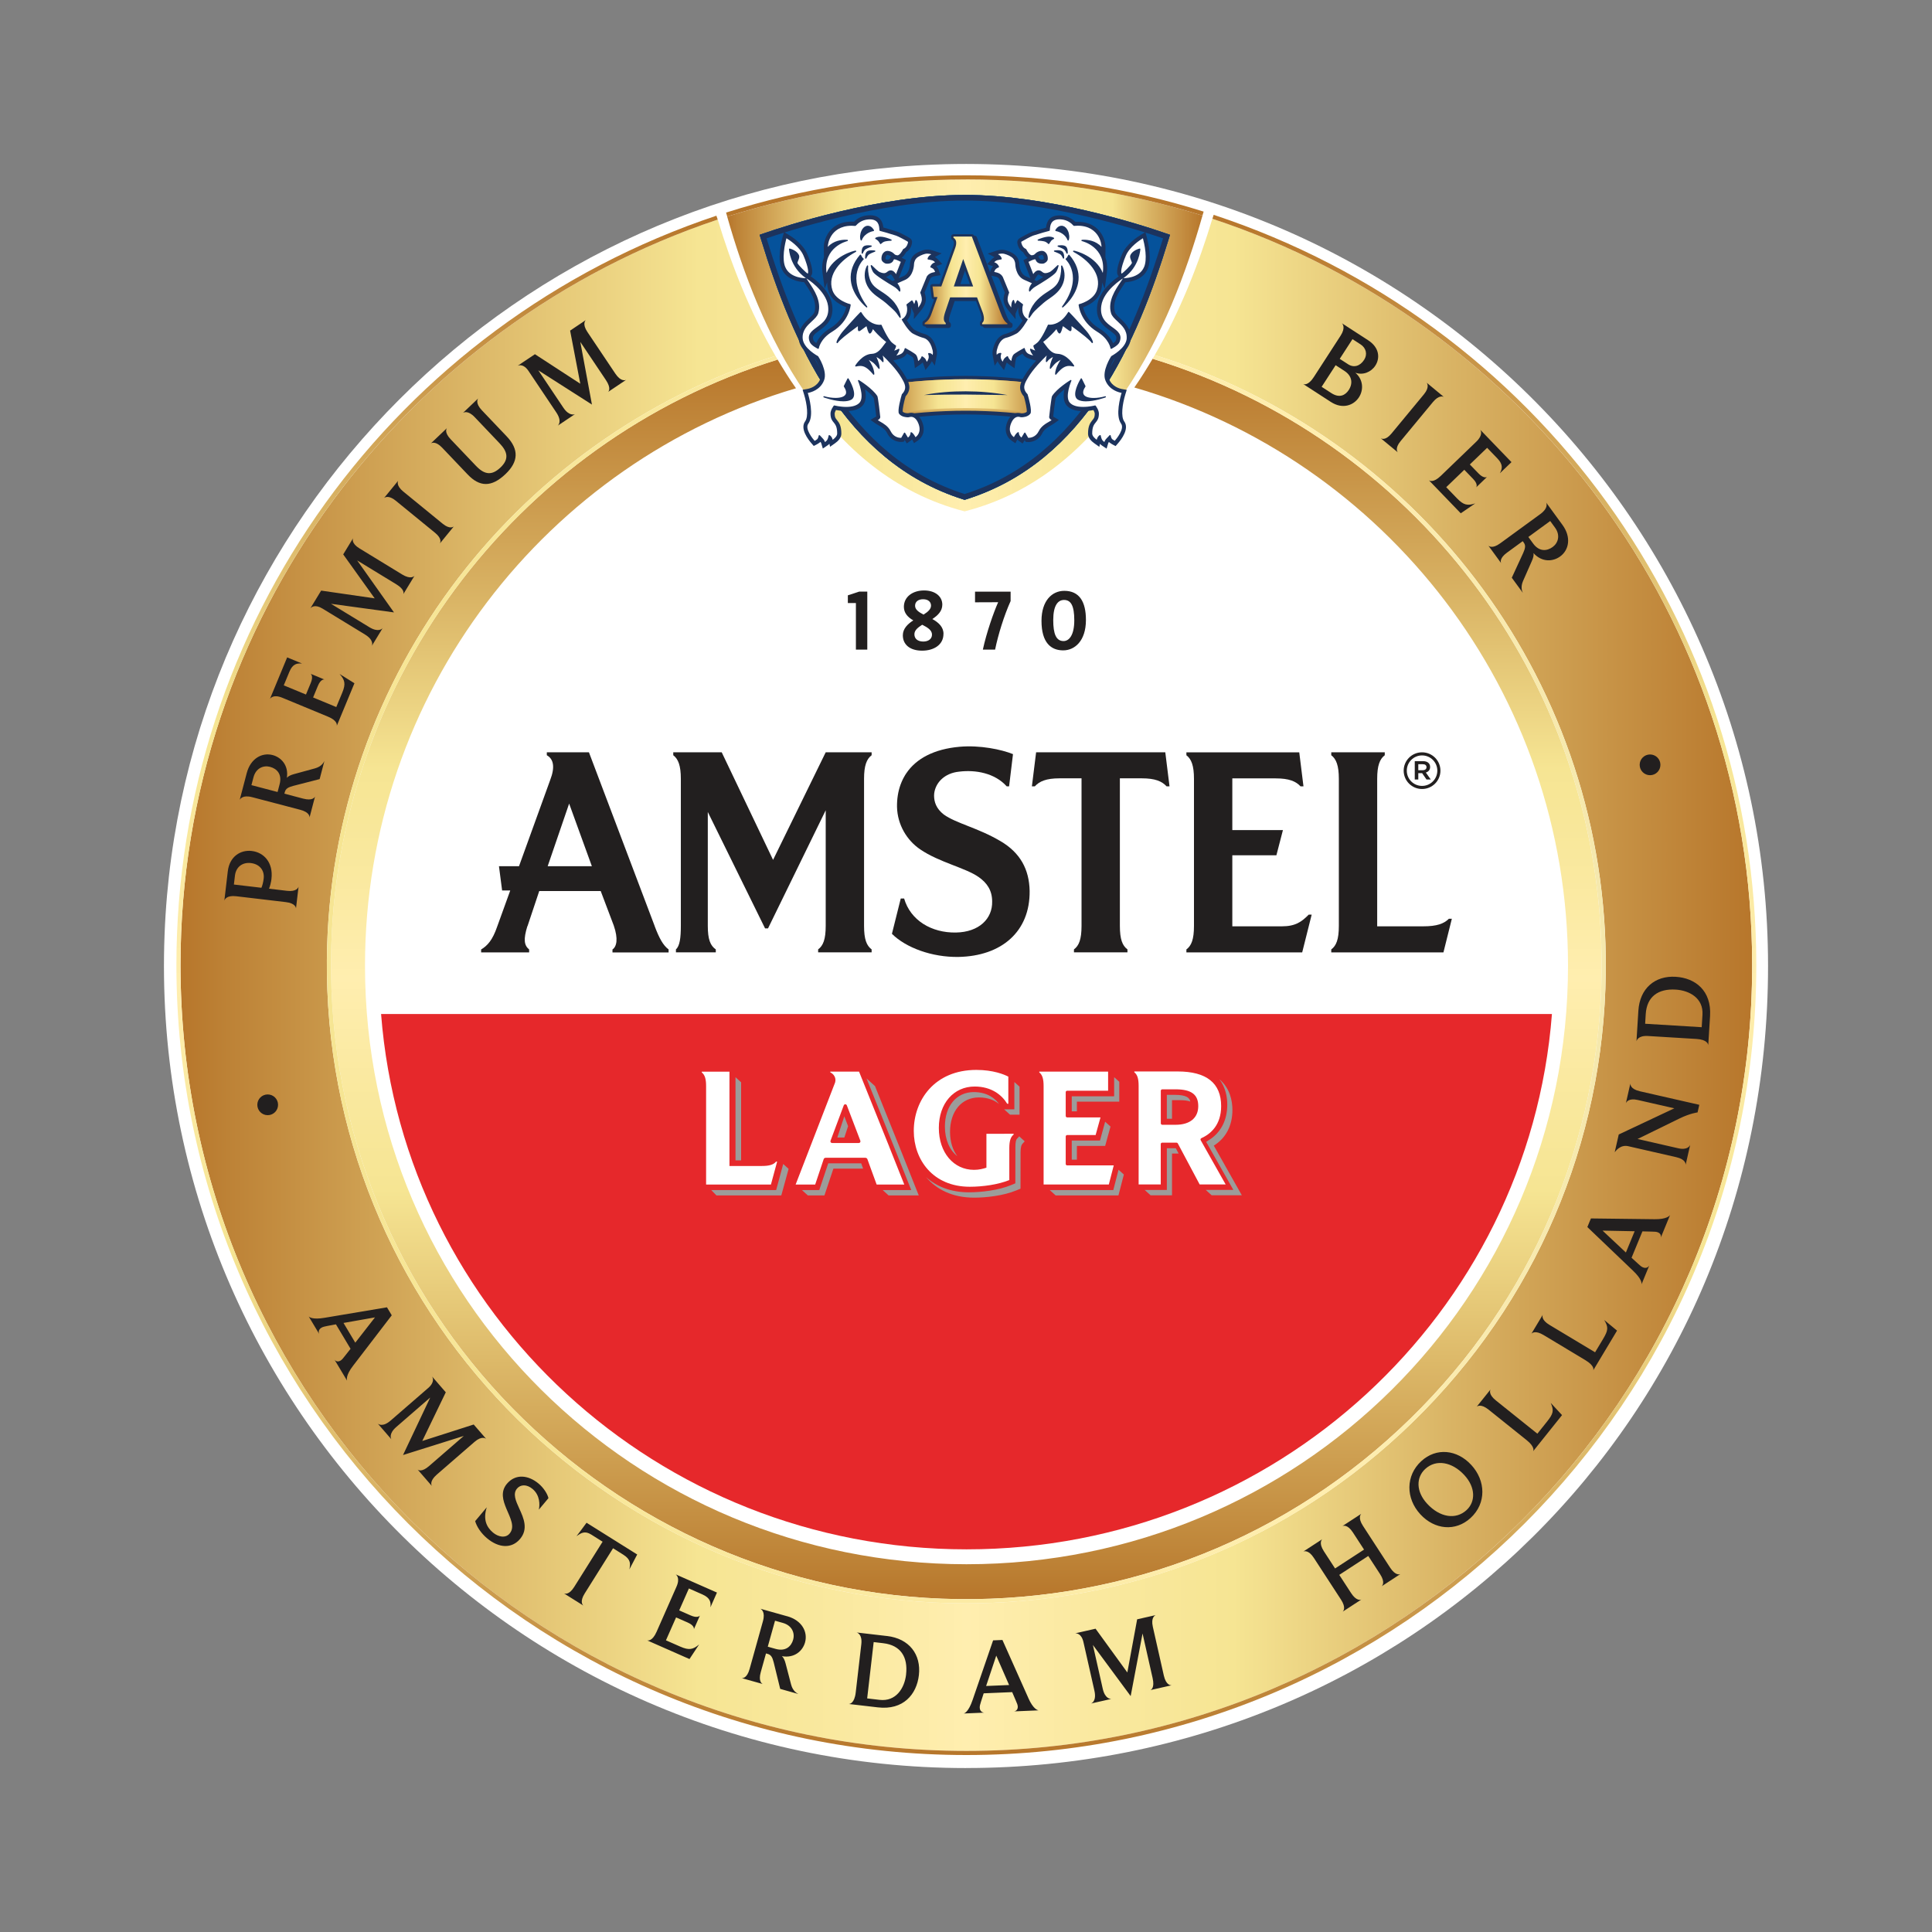 <?xml version="1.0" encoding="UTF-8"?>
<svg xmlns="http://www.w3.org/2000/svg" xmlns:xlink="http://www.w3.org/1999/xlink" viewBox="0 0 650 650">
  <rect x="0" y="0" width="650" height="650" fill="#808080" stroke="none"/>
  <defs>
    <style>
      .cls-1 {
        fill: url(#linear-gradient);
      }

      .cls-1, .cls-2, .cls-3, .cls-4, .cls-5, .cls-6, .cls-7, .cls-8, .cls-9, .cls-10, .cls-11, .cls-12, .cls-13, .cls-14, .cls-15, .cls-16 {
        stroke-width: 0px;
      }

      .cls-2 {
        fill: #b7762a;
      }

      .cls-3 {
        fill: url(#linear-gradient-6);
      }

      .cls-4, .cls-17 {
        fill: #1c335d;
      }

      .cls-18 {
        isolation: isolate;
      }

      .cls-5 {
        fill: #9c9c9a;
      }

      .cls-6 {
        fill: url(#linear-gradient-5);
      }

      .cls-7 {
        fill: #e6282b;
      }

      .cls-8 {
        fill: #fff;
      }

      .cls-9 {
        fill: url(#linear-gradient-2);
      }

      .cls-10, .cls-13 {
        fill: #221f1f;
      }

      .cls-11 {
        fill: url(#linear-gradient-7);
      }

      .cls-12 {
        fill: url(#linear-gradient-3);
      }

      .cls-17 {
        stroke: #1c335d;
        stroke-miterlimit: 10;
        stroke-width: 1.01px;
      }

      .cls-13 {
        fill-rule: evenodd;
      }

      .cls-14 {
        fill: #05529b;
      }

      .cls-15 {
        fill: url(#linear-gradient-8);
      }

      .cls-16 {
        fill: url(#linear-gradient-4);
      }

      .cls-19 {
        mix-blend-mode: multiply;
      }
    </style>
    <linearGradient id="linear-gradient" x1="60.73" y1="331.34" x2="589.5" y2="331.34" gradientUnits="userSpaceOnUse">
      <stop offset="0" stop-color="#b7762b"/>
      <stop offset=".03" stop-color="#bd8236"/>
      <stop offset=".24" stop-color="#e6c978"/>
      <stop offset=".33" stop-color="#f6e593"/>
      <stop offset=".42" stop-color="#fae9a0"/>
      <stop offset=".5" stop-color="#ffeeaf"/>
      <stop offset=".58" stop-color="#fae9a0"/>
      <stop offset=".67" stop-color="#f6e593"/>
      <stop offset=".81" stop-color="#d9b364"/>
      <stop offset="1" stop-color="#b7762b"/>
    </linearGradient>
    <linearGradient id="linear-gradient-2" x1="325.11" y1="538.03" x2="325.11" y2="120.68" xlink:href="#linear-gradient"/>
    <linearGradient id="linear-gradient-3" x1="109.97" y1="329.45" x2="540.26" y2="329.45" gradientUnits="userSpaceOnUse">
      <stop offset="0" stop-color="#f6e593"/>
      <stop offset=".78" stop-color="#ffeeaf"/>
      <stop offset="1" stop-color="#f5e8ad"/>
    </linearGradient>
    <linearGradient id="linear-gradient-4" x1="325.11" y1="590.46" x2="325.11" y2="72.29" xlink:href="#linear-gradient"/>
    <linearGradient id="linear-gradient-5" x1="244.64" y1="116.2" x2="404.55" y2="116.2" gradientUnits="userSpaceOnUse">
      <stop offset="0" stop-color="#b7762b"/>
      <stop offset=".02" stop-color="#bd8236"/>
      <stop offset=".17" stop-color="#e6c978"/>
      <stop offset=".24" stop-color="#f6e593"/>
      <stop offset=".38" stop-color="#fae9a0"/>
      <stop offset=".5" stop-color="#ffeeaf"/>
      <stop offset=".64" stop-color="#fae9a0"/>
      <stop offset=".81" stop-color="#f6e593"/>
      <stop offset=".89" stop-color="#d9b364"/>
      <stop offset="1" stop-color="#b7762b"/>
    </linearGradient>
    <linearGradient id="linear-gradient-6" x1="311.11" y1="94.34" x2="338.94" y2="94.34" xlink:href="#linear-gradient"/>
    <linearGradient id="linear-gradient-7" x1="325" y1="140.33" x2="325" y2="127.58" xlink:href="#linear-gradient"/>
    <linearGradient id="linear-gradient-8" x1="297.64" y1="133.49" x2="352.36" y2="133.49" xlink:href="#linear-gradient"/>
  </defs>
  <g class="cls-18">
    <g id="Camada_1" data-name="Camada 1">
      <g>
        <path class="cls-8" d="M325,594.84c-152.34,0-275.6-126.89-269.63-280.52C60.8,174.27,174.3,60.78,314.35,55.37c153.62-5.94,280.49,117.31,280.49,269.63s-121.05,269.83-269.85,269.83"/>
        <path class="cls-8" d="M325,578.46c-139.76,0-253.46-113.7-253.46-253.46s113.7-253.46,253.46-253.46,253.47,113.7,253.47,253.46-113.71,253.46-253.47,253.46"/>
        <path class="cls-8" d="M381.64,130.37c84.29,24.46,145.9,102.31,145.9,194.55,0,111.87-90.61,201.35-202.37,201.35s-202.36-89.48-202.36-201.35c0-91.92,61.17-169.54,145-194.28-2.21-3.15-4.25-6.41-6.21-9.69-.24-.39-.47-.79-.69-1.16-8.77-15.09-15.02-31.29-19.42-45.89h-.02c-.02-.11-.06-.23-.09-.34-.06-.19-.11-.39-.17-.58,0,0-.02-.04-.04-.11l-.06-.22s0-.02-.02-.04h-.02c1.06-.37,2.14-.73,3.2-1.07.13.41.24.84.37,1.27l-.02.02c10.74,37.89,32.52,87.04,79.9,99.23,23.79-6.09,41.12-21.48,53.83-40.1,12.73-18.63,20.83-40.46,26.19-59.41.13-.45.28-.88.39-1.33,1.12.35,2.25.71,3.35,1.09-.02.02-.02.04-.02.06-.04.06-.06.13-.07.19-.08.23-.13.45-.21.67v.04c-.04.11-.08.22-.11.35-4.39,14.6-10.63,30.8-19.39,45.89-.22.39-.47.79-.69,1.18-1.95,3.3-3.97,6.55-6.17,9.69"/>
        <path class="cls-1" d="M388.5,119.49c.08,0,.13.02.21.04,86.67,26.81,150.29,107.01,151.54,202.35.73,57.37-20.94,111.59-61.04,152.66-40.09,41.09-93.82,64.12-151.28,64.87-.96,0-1.92.02-2.87.02-117.32,0-213.52-94.49-215.08-211.95-1.24-96.94,62.41-179.92,150.64-207.65.11-.04.18-.04.28-.06-8.77-15.09-15.02-31.29-19.42-45.89h-.01C136.57,108.98,60.73,208.13,60.73,324.69c0,145.78,118.6,264.38,264.38,264.38s264.38-118.6,264.38-264.38c0-116.89-76.25-216.28-181.61-251.09-4.39,14.6-10.63,30.8-19.39,45.89"/>
        <path class="cls-9" d="M381.64,130.37c84.29,24.46,145.9,102.31,145.9,194.55,0,111.87-90.61,201.35-202.37,201.35s-202.37-89.48-202.37-201.35c0-91.92,61.18-169.54,145-194.29-2.22-3.15-4.25-6.4-6.21-9.7-.09.05-.16.1-.26.14-87.81,27.45-151.19,109.97-149.95,206.39,1.55,117.64,98.69,212.02,216.52,210.54,57.09-.73,110.47-23.61,150.31-64.43,39.84-40.82,61.37-94.68,60.63-151.68-1.23-94.82-64.59-174.58-150.85-201.13-.07-.03-.11-.06-.18-.09-1.95,3.29-3.97,6.54-6.17,9.69"/>
        <path class="cls-12" d="M387.81,120.68c.07.03.11.05.18.09,86.26,26.55,149.62,106.31,150.85,201.13.74,56.99-20.79,110.85-60.63,151.68-39.84,40.82-93.22,63.7-150.31,64.43-117.83,1.47-214.97-92.9-216.52-210.54-1.24-96.42,62.14-178.94,149.95-206.39.1-.05.17-.1.26-.14-.23-.38-.45-.77-.68-1.16-.1.02-.18.03-.29.06-88.23,27.73-151.88,110.7-150.63,207.65,1.54,117.45,97.75,211.94,215.07,211.94.95,0,1.91,0,2.86-.02,57.46-.74,111.19-23.77,151.29-64.86,40.09-41.08,61.77-95.3,61.02-152.66-1.24-95.34-64.86-175.54-151.54-202.36-.07-.02-.12-.02-.19-.04-.23.4-.46.8-.7,1.2"/>
        <path class="cls-16" d="M407.89,73.6c105.36,34.81,181.61,134.2,181.61,251.09,0,145.78-118.6,264.38-264.38,264.38S60.73,470.48,60.73,324.69c0-116.56,75.84-215.72,180.73-250.81h.01l-.45-1.31C132.35,108.92,59.35,210.25,59.35,324.69c0,146.54,119.22,265.77,265.77,265.77s265.77-119.22,265.77-265.77c0-114.89-73.37-216.33-182.56-252.41l-.43,1.31Z"/>
        <path class="cls-7" d="M128.21,341.16c7.81,100.73,92.98,180.1,196.97,180.1s189.15-79.37,196.95-180.1H128.21Z"/>
        <g>
          <path class="cls-10" d="M478.43,265.45c3.42,0,6.19-2.76,6.19-6.17s-2.77-6.17-6.19-6.17-6.18,2.76-6.18,6.17,2.77,6.17,6.18,6.17M478.43,254.15c2.84,0,5.14,2.29,5.14,5.13s-2.3,5.13-5.14,5.13-5.13-2.3-5.13-5.13,2.3-5.13,5.13-5.13"/>
          <path class="cls-10" d="M477.17,260.12h1.29l1.47,2.13h1.43l-1.65-2.34c.84-.25,1.44-.87,1.44-1.88,0-1.29-1.02-1.95-2.38-1.95h-2.79v6.17h1.19v-2.13ZM477.17,257.11h1.5c.81,0,1.26.35,1.26,1.01,0,.59-.46,1.01-1.26,1.01h-1.5v-2.02Z"/>
          <path class="cls-10" d="M348.59,253.1l-1.42,11.45h.99c1.56-1.7,3.82-2.69,8.36-2.69h7.35v49.64c0,4.52-.85,6.65-2.55,7.92v.99h18v-.99c-1.7-1.27-2.55-3.39-2.55-7.92v-49.64h7.35c4.53,0,6.8.99,8.36,2.69h.99l-1.42-11.45h-43.47Z"/>
          <path class="cls-10" d="M431.32,311.65h-16.72v-23.9h14.83l2.2-8.48h-17.03v-17.39h14.59c4.53,0,6.8.99,8.36,2.68h.99l-1.42-11.45h-37.97v.99c1.7,1.27,2.55,3.54,2.55,7.92v49.49c0,4.52-.85,6.65-2.55,7.92v.99h38.96l3.19-12.71h-.99c-2.36,2.4-4.46,3.94-9,3.94"/>
          <path class="cls-10" d="M487.47,309.1c-1.7,1.7-4.11,2.55-8.64,2.55h-15.49v-49.64c0-4.38.85-6.65,2.55-7.92v-.99h-18v.99c1.7,1.27,2.55,3.54,2.55,7.92v49.5c0,4.52-.85,6.65-2.55,7.92v.99h37.74l2.83-11.32h-.99Z"/>
          <path class="cls-10" d="M336.5,282.94c-7.37-4.38-14.88-5.94-18.98-8.91-2.55-1.98-3.26-4.25-3.26-6.37,0-.24.01-.48.04-.71.47-3.75,3.58-6.84,8.34-7.33,5.57-.71,12.08.48,16.06,4.94h.8l1.31-10.84c-3.86-1.57-11.12-3.08-17.94-2.48-8.64.76-14.64,3.99-17.96,8.93,0,0,0,0,0,0-.14.21-.28.42-.41.63l-.04.07c-.16.28-.33.56-.47.84-.09.16-.17.32-.25.48-.04.07-.07.15-.1.22-.1.2-.19.41-.28.61-.02.05-.04.1-.06.15-.11.26-.21.52-.31.78-.84,2.31-1.24,4.85-1.2,7.52.14,6.08,3.4,11.31,7.79,14.28,6.38,4.38,15.3,6.22,19.69,9.33,2.83,1.98,4.53,4.52,4.53,8.2.14,5.8-4.39,10.32-12.19,10.46-8.22.14-15.3-4.1-17.43-11.45h-1.13l-2.97,11.88c4.68,4.67,13.46,7.92,22.39,7.78,14.45-.28,24.09-8.48,23.94-22.2-.14-7.21-3.11-12.87-9.92-16.83"/>
          <path class="cls-10" d="M260.09,289.3l-17.28-36.2h-16.3v.99c1.7,1.27,2.55,3.54,2.55,7.92v49.49c0,3.98-.35,6.78-1.65,7.9v1.01h13.41v-.99c-1.84-1.27-2.69-3.39-2.69-7.92v-38.32l19.27,39.17h.99l19.41-39.74v38.89c0,4.53-.85,6.65-2.55,7.92v.99h18v-.99c-1.7-1.27-2.55-3.39-2.55-7.92v-49.49c0-4.38.85-6.65,2.55-7.92v-.99h-15.45l-17.71,36.2Z"/>
          <path class="cls-10" d="M220.24,311.51l-22.1-58.41h-14.17v.99c2.27,1.27,2.83,3.96,1.13,8.35l-10.49,28.99h-6.74l1.06,8.15h2.74l-4.42,12.22c-1.56,4.52-3.26,6.36-5.38,7.64v.99h16.15v-.99c-1.7-1.41-1.98-3.39-.57-7.92v.14l3.97-11.88h20.68l4.39,11.6c1.56,4.52.99,7.07-.43,8.06v.99h18.88v-1.01c-1.84-1.36-3.16-3.77-4.71-7.9M188.99,291.43h0s-4.73,0-4.73,0l7.22-21.07,7.65,21.07h-10.14Z"/>
        </g>
        <path class="cls-6" d="M244.66,72.85s0-.04-.02-.06c0,0-.01.03,0,.03,10.73,37.89,32.52,87.04,79.9,99.22,47.58-12.16,69.28-61.63,80.02-99.51-25.09-7.89-51.78-12.15-79.44-12.15s-55.06,4.39-80.45,12.48"/>
        <path class="cls-14" d="M324.54,65.59c-28.91,0-61.1,10.68-67.26,12.82l-1.71.59.53,1.72c10.41,33.92,27.54,74.49,67.87,87.26l.57.18.57-.18c40.43-12.75,57.57-53.33,67.99-87.25l.53-1.73-1.71-.59c-8.7-3.01-39.29-12.83-67.37-12.83"/>
        <path class="cls-17" d="M297.64,129.18v12.14c8.89-1.54,18.01-2.39,27.29-2.39s18.49.86,27.44,2.42v-12.15c-8.96-1.46-18.12-2.23-27.44-2.23s-18.38.76-27.29,2.21Z"/>
        <path class="cls-14" d="M324.54,67.47c28.15,0,59.27,10.14,66.76,12.72-10.35,33.7-27.34,73.59-66.76,86.02-39.33-12.45-56.3-52.33-66.64-86.02,5.54-1.93,37.87-12.72,66.64-12.72M324.54,65.59c-28.91,0-61.1,10.68-67.26,12.82l-1.71.59.53,1.72c10.41,33.92,27.54,74.49,67.87,87.26l.57.18.57-.18c40.43-12.75,57.57-53.33,67.99-87.25l.53-1.73-1.71-.59c-8.7-3.01-39.29-12.83-67.37-12.83"/>
        <path class="cls-4" d="M324.54,67.47c28.15,0,59.27,10.14,66.76,12.72-10.35,33.7-27.34,73.59-66.76,86.02-39.33-12.45-56.3-52.33-66.64-86.02,5.54-1.93,37.87-12.72,66.64-12.72M324.54,65.59c-28.91,0-61.1,10.68-67.26,12.82l-1.71.59.53,1.72c10.41,33.92,27.54,74.49,67.87,87.26l.57.18.57-.18c40.43-12.75,57.57-53.33,67.99-87.25l.53-1.73-1.71-.59c-8.7-3.01-39.29-12.83-67.37-12.83"/>
        <path class="cls-4" d="M340.28,108.65c-.7-.42-1.25-1.32-1.96-3.22l-9.67-25.61c-.11-.3-.4-.51-.73-.51h-.2c-.11-.32-.4-.52-.73-.52h-6.2c-.43,0-.78.35-.78.78v.43c0,.28.15.54.4.68.65.36.7,1.27.15,2.69l-4.41,12.21h-2.4c-.22,0-.44.1-.58.27-.15.17-.22.39-.19.61l.46,3.57c.05.39.38.68.77.68h.09l-1.55,4.31c-.62,1.81-1.26,2.48-2.02,2.94-.24.14-.38.39-.38.67v.43c0,.43.35.78.78.78h.2c.11.3.39.52.73.52h7.07c.43,0,.78-.35.78-.78v-.44c0-.23-.11-.45-.28-.6-.27-.22-.63-.52-.07-2.43.03-.04,1.62-4.81,1.62-4.81h7.21l1.53,4.05c.59,1.72.34,2.46.1,2.63-.21.14-.33.38-.33.64v.43c0,.43.35.78.78.78h.2c.11.3.39.52.73.52h8.49c.43,0,.78-.35.78-.78v-.29c0-.27-.14-.53-.38-.67M326.3,95.6h-3.2l1.55-4.54,1.65,4.54ZM314.2,99.95l-.27-2.05.27,2.05Z"/>
        <path class="cls-3" d="M324.06,87.14l3.35,9.24h-6.51l3.16-9.24ZM320.78,79.58v.43c.99.56,1.24,1.73.5,3.66l-4.59,12.71h-2.95l.47,3.57h1.19l-1.93,5.36c-.68,1.98-1.43,2.79-2.36,3.35v.43h7.07v-.43c-.74-.62-.87-1.49-.25-3.47l1.73-5.14h9.05l1.92,5.08c.68,1.98.43,3.1-.19,3.53v.43h8.49v-.29c-.93-.56-1.55-1.64-2.29-3.62l-9.67-25.6h-6.2Z"/>
        <path class="cls-11" d="M297.64,129.54v10.77c8.89-1.37,18.01-2.12,27.28-2.12s18.49.76,27.44,2.15v-10.77c-8.96-1.3-18.11-1.98-27.44-1.98s-18.37.68-27.28,1.96"/>
        <path class="cls-15" d="M297.64,129.54v9.83c8.89-1.37,18.01-2.09,27.28-2.09s18.49.72,27.44,2.11v-9.83c-8.96-1.3-18.11-1.98-27.44-1.98s-18.37.68-27.28,1.96"/>
        <path class="cls-4" d="M310.9,132.91c2.3-.51,4.64-.77,6.98-.98,2.34-.21,4.69-.28,7.04-.28,2.35.03,4.7.09,7.04.32,2.34.2,4.67.5,6.98.94l-14.02-.17c-4.67-.02-9.32.05-14.02.17"/>
        <path class="cls-4" d="M313.54,93.23c.16-.1.64-.27,1.3-.38l1.58-.27-.51-1.51c-.16-.47-.44-1.1-.9-1.53.02,0,.04-.01.06-.02l1.94-.7-1.41-1.51c-.25-.27-.62-.6-1.08-.84l2.3-1.22-3.06-1c-.97-.32-1.94-.38-2.89-.15-.11.03-2.58.66-3.74,2.08-.92,1.16-.97,2.47-.97,2.62,0,.03-.05,3.14-2.19,4.1-.49.22-1.02.45-1.51.66-.02,0-.03.01-.05.02l2.39-6.13-1.1-.56c-.11-.06-.22-.11-.34-.17.64-.48,1.19-1.33,1.51-1.91,1.38-.77,1.9-2.39,1.97-3.12.09-.58-.13-1.13-.61-1.49-.58-.4-3.39-1.93-4.28-2.23-1.91-.61-3.66-1.13-4.76-1.43-.16-1.49-.82-4.43-5.15-4.1-2.46.19-3.98,1.4-4.73,2.15-5.03-.28-7.52,2.04-8.74,3.97-1.06,1.67-1.43,3.49-1.41,4.53l.05,3.44c-.53,1.53-.75,3.34-.46,5.47l.7,5.13.87-2.18c-.04,1.01.11,2.04.46,3.1,1.03,3.13,4.26,4.68,5.93,5.29-.37,1.54-1.57,4.75-5.39,7.07-2.81,1.69-4.1,3.67-4.69,5.02-.44-.31-.78-.61-.87-.81-.61-1.4-.16-1.93,1.88-3.41,2.11-1.53,5-3.62,4.33-8.5-.68-4.95-5.58-8.64-7.23-9.75.28-.29.48-.66.53-1.21.16-1.77-1.16-5.17-1.68-6.31-1.44-3.37-5.17-5.8-6.28-6.46l-1.54-.92-.48,1.73c-.2.74-.7,2.68-.9,4.87-.22,2.34-.03,4.24.55,5.66,1.58,3.86,5.92,4.51,7.58,4.61.16.24.3.46.48.73,1.69,2.48,4,5.88,3.01,9.31-.2.65-.97,1.37-1.79,2.14-1.57,1.45-3.71,3.45-3.52,6.78.18,3.28,3.53,5.76,5.59,6.97.85,1.39,2.46,4.68,1.69,6.63-1.01,2.6-3.63,3.24-4.42,3.38l-1.53.26.46,1.48c1.04,3.38,1.56,7.51.39,9.14-1.78,2.44.94,6.05,2.2,7.48l.7.81.96-.5c.25-.13.72-.39,1.17-.76.04-.04.09-.08.12-.12.17.21.24.39.27.48l.53,1.77,1.53-1.03c.2-.13.45-.32.69-.57l.21,1,1.7-1.2c.96-.67,2.1-1.78,2.1-3.21,0-2.58-.67-3.61-1.5-4.62-.45-.55-.75-.91-.75-2.11,0-.34.2-.81.43-1.23.81.16,2.12.35,3.52.35,2.54,0,4.4-.64,5.52-1.92,1.19-1.38,1.12-3.55.74-5.4,1.15.91,2.28,1.95,2.94,2.91.19.93.74,5.17.84,6.23-.04.03-.08.06-.14.09l-1.8,1.06,1.7,1.22c.23.16.55.35.92.56.99.56,2.33,1.33,2.96,2.62,1.37,2.81,3.94,3.03,4.69,3.03l.91-.07.34-.59.7,1.15,1.19-.84c.22-.15.42-.33.59-.52l.65,1.27,1.28-.87c1.5-1.02,2.67-3.18,1.49-6.21-1.1-2.82-2.98-3.13-3.73-3.13-.46,0-.8.1-.91.14-.06.01-.13.01-.18.01-.5.03-1.34-.11-1.76-.55-.1-.77.42-3.28.97-5.14,2.34-2.63.92-5.04-.02-6.64l-.13-.23c-1.03-1.79-2.55-3.65-3.99-5.2l1.36-.33c.54-.13,1.32-.37,2.02-.76.56-.32.95-.78,1.22-1.23,1.02.59,1.84,1.11,2,1.27.17.25.33.79.4,1.4l.27,2.26,1.87-1.3c.18-.12.4-.29.58-.47.06-.06.12-.12.18-.18.03.08.07.16.1.25l.84,2.3,1.52-1.92c.24-.31.45-.66.62-1.06l.99,1.52.64-3.33c.14-.72.12-1.48-.06-2.21-1.03-4.34-3.42-4.97-4.32-5.2-.57-.16-1.54-.5-2.93-1.23-.73-.37-1.88-1.92-2.72-3.26.6-.59,1.27-1.59,1.42-3.14.05-.52.04-.98-.01-1.36l.98,2.23-.05,1.86,2.51-3.06c.71-.86,1.54-2.19,1.54-3.66,0-.8-.26-1.7-.44-2.23l1.92-4.68c.09-.12.29-.38.59-.54M297.93,87.15s-.12-.96.48-1.33c.2-.13,1.04.18,1.27.4l.11.11c-.17.16-.31.37-.42.63-.04.14-.13.41-.8.41-.09,0-.19,0-.24,0-.12-.03-.35-.21-.39-.21h0M300.28,94.57c-.84-.51-1.58-.97-2.21-1.38.46-.12.88-.35,1.31-.7.15-.12.25-.16.28-.16.08,0,.34.16.64.64l.77,1.22-.79.38Z"/>
        <path class="cls-4" d="M336.14,93.77l1.93,4.68c-.18.53-.44,1.43-.44,2.23,0,1.47.84,2.8,1.55,3.66l2.51,3.06-.04-1.86.98-2.23c-.05.39-.07.85-.02,1.37.16,1.54.82,2.54,1.43,3.14-.83,1.34-1.99,2.89-2.72,3.26-1.39.73-2.36,1.07-2.93,1.23-.9.23-3.29.86-4.32,5.2-.18.73-.2,1.49-.06,2.2l.64,3.34.99-1.52c.17.4.38.75.62,1.06l1.52,1.92.83-2.3c.03-.09.06-.17.1-.25.06.06.12.12.18.18.19.18.41.35.58.47l1.87,1.3.27-2.26c.07-.61.23-1.15.4-1.4.16-.15.99-.68,2-1.26.27.45.67.9,1.22,1.23.7.39,1.48.62,2.02.76l1.36.34c-1.43,1.56-2.96,3.41-3.98,5.2l-.13.22c-.94,1.6-2.35,4.01-.02,6.64.55,1.86,1.07,4.37.97,5.14-.42.44-1.27.58-1.76.55-.05,0-.12,0-.18-.01-.11-.04-.45-.14-.91-.14-.76,0-2.63.31-3.74,3.13-1.18,3.03,0,5.19,1.49,6.21l1.28.87.64-1.27c.17.19.37.37.59.52l1.19.84.7-1.15.34.59.91.07c.75,0,3.33-.22,4.69-3.03.63-1.28,1.98-2.05,2.96-2.62.37-.21.69-.4.92-.57l1.7-1.22-1.8-1.06c-.06-.03-.11-.07-.14-.09.1-1.06.65-5.31.84-6.23.65-.97,1.79-2.01,2.94-2.92-.38,1.84-.45,4.02.74,5.4,1.13,1.28,2.98,1.93,5.52,1.93,1.39,0,2.7-.2,3.52-.35.23.42.43.89.43,1.23,0,1.2-.3,1.56-.76,2.11-.82,1.01-1.5,2.04-1.5,4.61,0,1.43,1.14,2.53,2.1,3.21l1.7,1.2.21-1c.24.25.49.44.69.58l1.54,1.03.53-1.77c.03-.09.09-.26.26-.48.04.05.08.09.12.13.45.36.92.62,1.17.76l.95.5.71-.81c1.26-1.44,3.98-5.04,2.2-7.48-1.18-1.63-.65-5.76.38-9.14l.46-1.48-1.53-.27c-.78-.13-3.41-.78-4.42-3.38-.77-1.95.84-5.23,1.69-6.63,2.07-1.22,5.41-3.69,5.6-6.97.19-3.33-1.96-5.33-3.52-6.78-.82-.76-1.59-1.48-1.79-2.14-.99-3.42,1.32-6.82,3.01-9.3.18-.27.33-.49.48-.73,1.66-.1,6-.75,7.58-4.61.58-1.42.77-3.33.55-5.66-.21-2.18-.7-4.13-.9-4.87l-.48-1.73-1.54.92c-1.11.66-4.84,3.09-6.28,6.46-.52,1.14-1.84,4.54-1.68,6.31.05.55.25.92.53,1.21-1.65,1.11-6.55,4.8-7.23,9.75-.67,4.89,2.22,6.98,4.32,8.51,2.04,1.48,2.5,2.01,1.88,3.41-.08.19-.43.51-.87.81-.59-1.35-1.89-3.33-4.69-5.02-3.82-2.32-5.02-5.53-5.39-7.07,1.68-.61,4.9-2.16,5.93-5.29.35-1.06.49-2.1.46-3.1l.88,2.18.69-5.12c.29-2.13.08-3.94-.46-5.47l.04-3.44c.01-1.04-.35-2.86-1.41-4.53-1.22-1.92-3.71-4.24-8.74-3.97-.76-.75-2.28-1.96-4.73-2.15-4.33-.33-4.98,2.61-5.14,4.1-1.1.3-2.86.81-4.76,1.43-.89.31-3.71,1.83-4.28,2.23-.48.35-.69.91-.61,1.49.07.73.59,2.35,1.97,3.12.32.57.87,1.43,1.51,1.91-.12.06-.23.12-.34.17l-1.1.56,2.39,6.13s-.03-.01-.05-.02c-.49-.21-1.03-.44-1.51-.66-2.14-.97-2.19-4.07-2.19-4.1,0-.16-.05-1.47-.97-2.62-1.17-1.43-3.64-2.06-3.74-2.08-.96-.23-1.92-.16-2.89.15l-3.05,1,2.3,1.22c-.47.24-.84.57-1.08.84l-1.41,1.51,1.94.7s.04.02.06.02c-.46.43-.74,1.06-.9,1.53l-.51,1.51,1.57.27c.66.11,1.14.28,1.3.38.3.16.5.42.58.54M351.17,87.15s-.27.17-.39.21c-.06,0-.15,0-.24,0-.67,0-.76-.26-.8-.4-.11-.26-.25-.47-.42-.63l.11-.11c.23-.23,1.07-.54,1.27-.4.59.37.48,1.29.48,1.33h0M348.02,94.19l.77-1.22c.3-.48.57-.64.64-.64.03,0,.13.04.28.16.43.36.85.58,1.31.7-.63.41-1.36.87-2.21,1.38l-.79-.38Z"/>
        <path class="cls-8" d="M311.73,93.16s.4-.73,1.09-1.09c.5-.31,1.37-.49,1.79-.57-.11-.32-.32-.8-.61-1.03-.45-.37-.84-.46-.84-.46-.06-.01-.11-.05-.14-.1-.03-.05-.04-.11-.02-.17.01-.02.18-.54.57-.89.3-.31.74-.51,1.03-.61-.2-.22-.56-.54-.98-.66-.72-.21-1.35-.26-1.35-.26-.09,0-.17-.07-.19-.16-.02-.09-.03-.36.35-.9.23-.31.6-.55.9-.71-.32-.11-.79-.22-1.33-.22-.28,0-.56.03-.81.1-.82.2-2.36.82-3,1.61-.66.82-.67,1.78-.67,1.78,0,.16-.07,4.02-2.98,5.33-.5.23-1.04.46-1.52.67-.41.17-.86.37-1.09.48,1.28,1.68.96,2.63.95,2.67-.03.08-.1.13-.18.13h-.02c-.07,0-.14-.04-.18-.1,0,0-.54-.86-1.83-1.62-2.19-1.29-5.98-3.63-6.82-4.72-.36-.5-.69-1.31-.91-2.22-.02-.08.01-.17.09-.22.04-.03.08-.04.12-.04.04,0,.08,0,.12.03.04.03.18.16.38.36.57.57,1.77,1.76,2.38,1.99.54.23.98.34,1.35.34.42,0,.75-.13,1.14-.46.38-.32.77-.48,1.16-.48.86,0,1.48.78,1.79,1.27l1.61-4.13c-.41-.21-1.47-.73-1.97-.83-.07-.01-.13-.02-.19-.02-.16,0-.21.06-.23.1-.28.88-1.02,1.37-2.11,1.37-.13,0-.28,0-.42-.02-.61-.07-1.48-.75-1.57-1.38-.02-.19-.2-1.84,1.1-2.66.26-.17.57-.25.92-.25.77,0,1.61.42,2.03.82.06.05.11.1.16.16.25.25.49.48,1.23.51.1,0,.31-.11.49-.25.65-.47,1.31-1.79,1.32-1.8.02-.05.07-.09.11-.1,1.13-.43,1.53-1.89,1.54-2.21.02-.12,0-.18-.03-.2-.54-.37-3.24-1.82-3.93-2.05-2.48-.79-4.67-1.42-5.48-1.61-.08-.02-.15-.09-.16-.18-.01-.1-.02-.22-.03-.36-.08-1.17-.24-3.34-3.21-3.34-.16,0-.33,0-.51.02-2.21.17-3.47,1.29-4.22,2.12-.04.04-.1.07-.15.07h-.02c-.43-.04-.84-.06-1.23-.06-3.85,0-5.83,1.82-6.8,3.35-.97,1.52-1.21,3.12-1.2,3.78,1.92-2.18,4.76-2.42,5.92-2.42.41,0,.67.03.67.03.1,0,.18.09.18.19s-.06.19-.16.22c-.34.08-8.22,2.06-7.04,10.72,2.28-5.68,9.17-7.5,9.77-7.5.1,0,.2.07.23.16.02.09-.04.2-.12.25-5,2.69-9.7,7.49-7.91,12.89,1.16,3.51,5.94,4.71,5.99,4.71.1.02.17.12.16.22,0,.05-.42,5.52-6.2,9.03-4.08,2.46-4.51,5.57-4.52,5.6-.01.07-.05.12-.11.16-.03.02-.07.02-.1.02-.03,0-.06,0-.09-.02-.09-.04-2.21-1.06-2.69-2.18-1.13-2.56.55-3.78,2.32-5.06,2.03-1.47,4.33-3.14,3.78-7.21-.73-5.24-7.21-9.18-7.27-9.22-.01,0-.02-.01-.03-.02.23.37.51.79.82,1.24,1.73,2.56,4.36,6.42,3.19,10.47-.3,1.01-1.21,1.85-2.17,2.74-1.52,1.41-3.24,3.01-3.09,5.7.19,3.39,5.09,5.96,5.22,6.05.13.2,3.22,4.98,1.97,8.12-1.27,3.28-4.52,4.06-5.46,4.23.41,1.32,2.18,7.58.18,10.34-1.27,1.74,1.54,5.11,2.12,5.78.2-.1.58-.31.87-.55.29-.27.49-1.08.5-1.18,0-.09.05-.16.13-.19.03,0,.05-.02.08-.02.06,0,.11.02.15.06,0,0,.58.58,1.16,1.24.36.42.52.8.6,1.05.22-.15.55-.42.78-.8.27-.46.44-1.37.44-1.38.01-.07.05-.12.12-.15.03-.01.06-.02.09-.02s.07,0,.1.02c.03.01.61.33.89,1.04.08.2.13.37.16.52.5-.35,1.52-1.18,1.52-2.09,0-2.3-.6-3.04-1.18-3.75-.53-.63-1.07-1.29-1.07-2.98,0-1.23,1.06-2.6,1.1-2.65.04-.05.1-.08.16-.08.02,0,.04,0,.05,0,.02,0,1.93.49,4,.49s3.64-.49,4.49-1.45c1.74-2.02-.52-7.27-.54-7.32-.04-.09-.01-.18.06-.24.04-.03.09-.05.14-.05.04,0,.07.01.11.03.18.11,4.56,2.81,6.21,5.41.2.31.98,6.7.97,7.05-.02.36-.3.72-.83,1.03.2.14.48.31.8.49,1.07.61,2.7,1.54,3.51,3.2,1.02,2.1,2.91,2.26,3.47,2.26h.08l.96-1.67c.04-.07.11-.11.18-.11h0c.07,0,.14.04.18.1l.96,1.58c.29-.21.85-.72.87-1.61,0-.07.04-.14.1-.17.03-.02.07-.03.11-.03.03,0,.06,0,.09.02.61.29,1.15,1.23,1.36,1.66.56-.38,2.1-1.74.99-4.59-.77-1.96-1.87-2.26-2.46-2.26-.28,0-.46.06-.51.08-.16.07-.46.08-.62.08-.34,0-2.09-.06-2.93-1.22-.64-.9.64-5.53.95-6.53,1.93-1.98.96-3.65.02-5.26l-.13-.23c-1.69-2.95-4.94-6.21-6.34-7.54.16.52.31,1.23.29,2.02,0,.09-.06.16-.13.19-.03.01-.05.02-.08.02-.05,0-.11-.02-.14-.06-.11-.1-.2-.22-.3-.34-.13-.17-.27-.34-.48-.51-.51-.4-.93-.65-1.24-.81.14.28.31.69.52,1.27.55,1.52.54,2.48.54,2.52,0,.09-.06.17-.14.19-.02.01-.04.01-.07.01-.07,0-.13-.03-.16-.08-.01-.01-1.09-1.42-1.72-1.95-.34-.28-1.01-.68-1.56-1,.32.46.72,1.11,1.11,1.93.81,1.75.75,2.83.74,2.87,0,.09-.06.16-.15.19-.02,0-.04,0-.06,0-.07,0-.12-.03-.17-.08,0-.02-1.17-1.51-2.36-2.27-.65-.42-1.29-.61-2.01-.61-.4,0-.84.06-1.43.19-.02,0-.05,0-.05,0-.07,0-.13-.03-.17-.09-.05-.07-.05-.16-.01-.23.1-.15,2.39-3.87,5.61-3.94,1.89-.05,3.11-1.73,4.1-3.09.26-.35.48-.66.7-.92-.56-.4-2.22-1.67-4.47-4.3-.19.58-.54,1.38-1,1.49h0c-.19,0-.53,0-1.16-2.47-.34.21-.76.53-1.14.82-.69.53-1.09.83-1.37.86-.06,0-.18-.06-.22-.1-.19-.2-.21-.66-.17-1.57v-.02c-3.99,2.94-6.04,4.55-6.78,5.62-.04.06-.11.09-.17.09-.02,0-.03,0-.05,0-.07-.02-.16-.11-.18-.18-.14-.45,1-2.54,2.35-4.06,4.2-4.76,5.66-6.18,5.67-6.19.04-.04.09-.06.15-.06h.02c.06,0,.12.05.15.11.06.1.11.19.19.29,2.24,3.53,4.91,3.91,5.95,3.91.26,0,.42-.03.46-.03.01,0,.03,0,.03,0,.08,0,.16.05.19.13.02.04,2.03,4.62,3.53,5.92.42.36.83.66,1.24.92.07.04.11.12.1.2-.04.48-.36,1.12-.61,1.56.4-.13.98-.35,1.44-.61.03-.02.05-.02.08-.02.05,0,.1.02.14.05.07.05.09.15.08.23-.03.14-.07.28-.11.38-.16.55-.6,1.2-.92,1.62.46-.11,1.12-.31,1.66-.62.89-.51,1.13-1.72,1.13-1.72.01-.07.06-.12.12-.15.03-.01.06-.02.09-.02.04,0,.07,0,.1.03.33.18,3.21,1.75,3.59,2.32.41.6.57,1.51.63,2.01.13-.09.29-.21.44-.36.49-.45.69-1.1.69-1.1.02-.06.06-.11.12-.13.03,0,.05-.01.08-.01.04,0,.07,0,.1.03.02,0,.41.23.78.58.35.36.58.9.71,1.25.16-.2.38-.54.55-1.03.28-.87-.1-1.62-.1-1.62-.03-.06,0-.14.04-.2.03-.06.13-.1.2-.11.14,0,.42.02.77.18.22.1.39.3.53.5.07-.38.12-.95-.05-1.64-.84-3.55-2.57-4-3.23-4.17l-.13-.04c-.63-.18-1.7-.55-3.17-1.32-1.66-.83-3.72-4.52-3.81-4.67-.03-.05-.03-.11-.01-.17.02-.06.06-.1.11-.12.06-.03,1.47-.71,1.67-2.79.12-1.14-.21-1.92-.21-1.92-.04-.09-.01-.19.07-.25l1.63-1.26s.09-.05.13-.05c.01,0,.04,0,.04,0,.06.01.11.05.14.1.25.39.46.83.6,1.16.12-.31.28-.75.39-1.22.02-.08.08-.14.16-.15.01,0,.04,0,.04,0,.07,0,.13.03.17.09l.19.25c.35.6.4,1.57.38,2.2.48-.59,1.23-1.68,1.23-2.79,0-.93-.51-2.18-.51-2.18-.02-.05-.02-.11,0-.16l2.13-5.19ZM284.5,132.69c.34-.64.14-1.52-.59-2.64-.04-.07-.05-.14-.01-.21l1.22-2.46c.04-.07.11-.11.18-.12h0c.07,0,.14.04.18.1.1.16,2.35,3.84,1.79,5.96-.14.52-.43.91-.88,1.16-.64.36-1.52.54-2.63.54-2.94,0-6.46-1.27-6.61-1.32-.11-.04-.16-.15-.13-.26.03-.09.11-.14.2-.14.02,0,.04,0,.06,0,1.25.37,2.6.57,3.82.57,1.77,0,2.98-.42,3.39-1.19ZM294.5,80.04s.61-.42,1.65-.42c.21,0,.44.02.69.06.92.13,1.89.42,3.03.91.09.04.14.14.13.23-.02.1-.1.17-.2.17-.02,0-1.83.06-2.51.41-.57.33-.85.64-.85.64-.04.05-.1.08-.16.08h-.02c-.07,0-.13-.05-.16-.11,0,0-.29-.54-.57-.87-.39-.44-.97-.74-.98-.74-.06-.03-.11-.1-.11-.17,0-.07.03-.14.09-.19ZM294.52,84.46c0,.1-.05.18-.15.22,0,0-1.25.45-1.9.84-.6.37-.98,1.37-.99,1.38-.03.08-.11.14-.2.14-.01,0-.02,0-.03,0-.1,0-.17-.09-.18-.19,0-.06-.13-1.55.6-2.23.32-.28.85-.42,1.61-.42.56,0,1.04.08,1.06.09.1.01.17.09.17.19ZM290.29,85.23c-.03.08-.11.14-.2.14,0,0,0,0-.02,0-.1,0-.17-.09-.18-.19,0-.06-.14-1.57.6-2.23.31-.29.85-.43,1.6-.43.56,0,1.02.08,1.04.08.1.02.17.1.17.19,0,.1-.05.18-.14.22,0,0-1.26.44-1.89.83-.6.38-.98,1.39-.98,1.39ZM289.81,77.65c.38-.83.94-1.41,1.58-1.61.19-.06.39-.09.58-.09,1.31,0,2.04,1.42,2.07,1.49.03.06.03.13,0,.19-.03.06-.09.1-.15.11-.3.05-2.97.54-3.95,3.06-.03.08-.11.13-.19.13h0c-.09,0-.16-.05-.19-.13-.34-.79-.23-2.08.26-3.15ZM291.74,103.39s-.09.06-.15.06c-.04,0-.09-.02-.13-.05-.05-.04-4.71-3.81-5.22-9.12-.28-2.95.76-5.82,3.08-8.53.04-.05.1-.08.16-.08h.03c.07,0,.12.05.16.11l.17.32c.19.37.33.64.67.88.05.04.09.1.09.16,0,.06-.02.12-.07.17-.06.05-6.15,5.7,1.23,15.8.06.08.05.2-.02.27ZM302.92,106.94s-.05.01-.07.01c-.06,0-.12-.03-.16-.08-.34-.44-.54-.74-.71-1-.5-.76-.75-1.14-3.96-3.95-.54-.47-1.16-.91-1.83-1.38-1.79-1.25-3.82-2.67-4.8-5.3-.88-2.37-.39-4.64.3-5.85.04-.07.11-.11.18-.11.02,0,.04,0,.06.01.09.03.16.12.15.21-.06.93-.07,2.38.54,4.34.69,2.15,2.09,3.05,3.85,4.2,1.07.7,2.29,1.49,3.48,2.68,2.95,2.93,3.1,5.87,3.1,6,0,.09-.05.17-.14.2ZM271.1,93.59c-.05,0-5.32.13-6.92-3.78-.5-1.21-.65-2.9-.45-5.02.19-2.07.67-3.96.86-4.63.93.56,4.44,2.81,5.73,5.82.7,1.55,1.68,4.42,1.57,5.65-.02.18-.07.39-.12.43-.44-.15-3.33-2.97-3.49-3.62.02-.18.13-.45.25-.73.15-.37.33-.79.36-1.2.02-.21,0-.4-.06-.58-.36-.99-1.59-1.9-3.11-2.3-.07-.02-.13,0-.19.04-.05.03-.07.09-.08.14,0,.01,0,.02,0,.03,0,.06.29,5.88,5.54,9.63.07.04.13.09.19.14-.03-.01-.05-.02-.08-.02ZM379.06,113.81c.16-2.69-1.57-4.29-3.09-5.7-.96-.89-1.87-1.73-2.17-2.74-1.17-4.05,1.45-7.92,3.19-10.47.31-.45.59-.86.82-1.24-.01,0-.02.02-.03.03-.07.04-6.55,3.98-7.27,9.22-.56,4.07,1.74,5.74,3.78,7.21,1.78,1.28,3.45,2.5,2.32,5.06-.48,1.11-2.6,2.13-2.69,2.18-.03.01-.06.02-.09.02-.04,0-.07-.01-.1-.03-.06-.03-.1-.09-.11-.16,0-.03-.44-3.14-4.52-5.6-5.78-3.51-6.2-8.97-6.21-9.03,0-.1.06-.19.16-.22.05,0,4.83-1.2,5.99-4.71,1.79-5.4-2.91-10.2-7.91-12.89-.08-.05-.14-.15-.12-.25.02-.1.13-.16.23-.16.61,0,7.5,1.82,9.78,7.5,1.17-8.66-6.7-10.64-7.04-10.72-.1-.03-.17-.12-.16-.22,0-.1.09-.18.19-.2,0,0,.25-.03.66-.03,1.17,0,4.01.25,5.92,2.42.01-.66-.23-2.26-1.2-3.78-.98-1.53-2.95-3.36-6.8-3.36-.39,0-.8.02-1.24.06h-.02c-.06,0-.12-.02-.15-.07-.76-.83-2.02-1.95-4.23-2.12-.18-.01-.35-.02-.51-.02-2.97,0-3.12,2.18-3.21,3.34-.01.14-.02.26-.03.36-.01.09-.08.16-.16.18-.8.19-3,.81-5.48,1.61-.69.24-3.39,1.69-3.93,2.05-.02.02-.05.08-.03.2,0,.32.4,1.78,1.53,2.21.05.02.09.05.12.1,0,.01.66,1.33,1.32,1.8.19.14.39.25.49.25.74-.02.98-.26,1.23-.51.06-.06.11-.11.16-.16.42-.41,1.26-.82,2.03-.82.35,0,.66.09.92.25,1.3.83,1.12,2.48,1.1,2.66-.08.63-.95,1.32-1.56,1.39-.15.01-.29.02-.43.02-1.08,0-1.83-.48-2.1-1.37-.02-.04-.07-.1-.23-.1-.06,0-.12,0-.19.02-.5.1-1.56.62-1.97.83l1.61,4.13c.31-.5.94-1.27,1.8-1.27.39,0,.78.16,1.16.48.39.33.73.46,1.14.46.37,0,.81-.11,1.35-.34.6-.23,1.8-1.42,2.38-1.99.2-.2.34-.33.38-.35.04-.03.08-.04.11-.04.04,0,.09.01.12.04.07.05.1.14.08.22-.22.92-.55,1.73-.91,2.22-.83,1.09-4.63,3.42-6.81,4.72-1.29.76-1.82,1.61-1.83,1.62-.04.06-.11.1-.18.1h-.02c-.08,0-.15-.06-.17-.14-.02-.04-.34-.99.95-2.67-.24-.12-.69-.31-1.1-.49-.48-.2-1.03-.44-1.52-.67-2.92-1.31-2.98-5.17-2.99-5.33,0,0,0-.96-.67-1.78-.64-.79-2.19-1.41-3-1.61-.26-.06-.53-.1-.81-.1-.53,0-1,.12-1.33.22.3.16.67.4.9.71.39.54.37.8.35.9-.02.09-.1.15-.19.16,0,0-.63.05-1.34.26-.42.13-.78.44-.98.66.29.11.73.3,1.03.61.38.35.56.87.57.89.02.06,0,.12-.02.17-.03.05-.08.09-.14.1,0,0-.4.09-.84.47-.3.24-.51.72-.61,1.03.42.08,1.29.25,1.79.56.68.36,1.07,1.06,1.09,1.09l2.14,5.19c.02.05.02.11,0,.16,0,0-.51,1.24-.51,2.17,0,1.11.75,2.21,1.24,2.79-.02-.63.03-1.59.38-2.2l.19-.25c.04-.06.11-.09.17-.09,0,0,.03,0,.04,0,.08.02.14.08.16.15.11.46.27.9.39,1.22.14-.33.35-.77.6-1.16.03-.05.08-.09.14-.09,0,0,.03,0,.04,0,.05,0,.09.01.13.04l1.64,1.26c.08.06.1.16.07.25,0,0-.32.78-.21,1.93.21,2.08,1.61,2.76,1.67,2.79.05.02.1.07.11.12.02.06.01.12-.02.17-.09.16-2.15,3.84-3.8,4.67-1.47.77-2.54,1.15-3.18,1.32l-.13.03c-.65.17-2.39.62-3.23,4.17-.17.68-.12,1.25-.05,1.63.13-.2.31-.4.53-.5.36-.16.63-.18.77-.18.07,0,.17.05.2.11.04.06.07.13.04.2,0,0-.38.76-.1,1.62.17.49.39.83.55,1.03.13-.35.36-.88.72-1.25.36-.35.76-.57.78-.58.03-.02.07-.03.1-.03.03,0,.06,0,.08.01.06.03.11.08.12.14,0,0,.21.65.69,1.1.15.15.31.27.44.36.06-.5.21-1.41.63-2.01.38-.57,3.27-2.14,3.59-2.32.03-.02.06-.02.1-.02s.06,0,.09.02c.06.03.11.08.11.15,0,0,.24,1.21,1.13,1.72.54.3,1.2.5,1.66.61-.32-.42-.76-1.07-.92-1.62-.05-.11-.08-.24-.11-.38-.02-.08.01-.18.08-.23.04-.03.09-.05.14-.05.03,0,.05,0,.08.02.47.26,1.04.48,1.44.61-.25-.43-.57-1.07-.61-1.56,0-.08.03-.16.1-.2.41-.25.82-.55,1.24-.92,1.5-1.3,3.51-5.88,3.53-5.92.03-.08.11-.13.19-.13,0,0,.02,0,.03,0,.04,0,.2.03.46.03,1.04,0,3.71-.38,5.95-3.91.08-.11.12-.19.19-.29.03-.06.09-.1.15-.11h.02c.07,0,.12.02.15.06.02.01,1.47,1.44,5.67,6.19,1.35,1.52,2.49,3.61,2.35,4.06-.02.07-.11.16-.18.18-.02,0-.04.01-.06.01-.07,0-.13-.04-.17-.09-.75-1.06-2.79-2.67-6.78-5.62v.02c.04.91.02,1.38-.17,1.58-.04.04-.17.1-.23.1-.28-.04-.68-.34-1.37-.86-.38-.29-.8-.62-1.14-.82-.63,2.46-.97,2.47-1.16,2.47h0c-.46-.11-.8-.91-1-1.48-2.25,2.63-3.92,3.9-4.48,4.3.22.26.44.57.7.92.99,1.35,2.21,3.04,4.1,3.09,3.22.07,5.51,3.78,5.61,3.94.04.07.04.16,0,.23-.04.06-.1.09-.17.09,0,0-.03,0-.05,0-.59-.13-1.03-.19-1.43-.19-.72,0-1.36.2-2.02.61-1.19.76-2.34,2.25-2.35,2.27-.04.05-.1.08-.16.08-.02,0-.04,0-.06,0-.08-.03-.14-.1-.15-.19,0-.05-.07-1.13.75-2.88.38-.82.78-1.47,1.1-1.93-.56.32-1.22.72-1.56,1-.63.52-1.71,1.93-1.72,1.94-.04.05-.1.08-.16.08-.02,0-.05,0-.07,0-.08-.03-.14-.11-.14-.2,0-.04,0-1,.54-2.52.21-.58.38-.99.52-1.27-.31.16-.73.41-1.24.81-.21.16-.35.34-.48.51-.1.12-.19.24-.3.34-.04.04-.09.06-.14.06-.03,0-.06,0-.08-.01-.08-.03-.13-.11-.13-.19-.02-.79.13-1.5.29-2.02-1.4,1.33-4.65,4.59-6.34,7.54l-.13.23c-.94,1.61-1.92,3.28.02,5.26.32,1.01,1.59,5.63.95,6.53-.84,1.16-2.59,1.22-2.93,1.22-.16,0-.46-.01-.62-.08-.04-.02-.23-.08-.51-.08-.59,0-1.69.3-2.46,2.26-1.11,2.85.42,4.21.98,4.59.22-.43.76-1.37,1.36-1.66.03,0,.06-.02.09-.02.04,0,.08,0,.11.03.06.04.1.11.1.17.02.89.59,1.4.87,1.61l.96-1.57c.04-.07.11-.1.18-.1h0c.07,0,.14.04.18.11l.96,1.67h.08c.56,0,2.44-.16,3.47-2.26.81-1.67,2.44-2.59,3.52-3.2.32-.18.6-.34.8-.49-.52-.31-.81-.67-.83-1.03,0-.35.77-6.75.97-7.05,1.65-2.61,6.02-5.3,6.21-5.41.03-.02.07-.03.11-.03.05,0,.1.02.14.05.07.06.09.16.05.24-.02.05-2.29,5.3-.54,7.32.85.96,2.36,1.45,4.49,1.45s3.98-.48,4-.49c.02,0,.04,0,.05,0,.06,0,.13.03.16.08.05.06,1.1,1.43,1.1,2.65,0,1.68-.54,2.34-1.06,2.98-.58.71-1.19,1.44-1.19,3.74,0,.91,1.03,1.74,1.52,2.09.03-.14.08-.32.16-.52.28-.71.86-1.03.89-1.04.03-.02.06-.02.1-.02.03,0,.06,0,.09.02.06.03.1.09.11.15,0,0,.17.92.44,1.38.22.38.56.64.78.79.08-.26.24-.64.6-1.05.58-.65,1.17-1.24,1.17-1.24.04-.04.09-.06.15-.06.03,0,.05,0,.08.02.08.03.13.11.13.19,0,.1.21.92.5,1.18.29.23.67.44.87.55.58-.67,3.39-4.04,2.12-5.78-2-2.76-.22-9.02.18-10.34-.94-.16-4.18-.95-5.46-4.23-1.24-3.13,1.84-7.92,1.97-8.12.13-.1,5.03-2.65,5.22-6.05ZM355.05,77.43c.03-.06.77-1.48,2.08-1.48.19,0,.38.03.58.09.64.2,1.2.78,1.58,1.61.49,1.07.59,2.36.26,3.15-.03.08-.11.13-.19.13h0c-.09,0-.16-.05-.19-.13-.97-2.52-3.65-3.01-3.95-3.06-.07,0-.12-.05-.15-.11-.03-.06-.03-.13,0-.19ZM359.21,85.17c0,.1-.09.18-.18.19,0,0-.02,0-.02,0-.1,0-.17-.05-.2-.14,0,0-.37-1.01-.98-1.39-.63-.39-1.88-.83-1.89-.83-.09-.03-.15-.12-.14-.22.01-.1.08-.17.17-.19.02,0,.49-.08,1.05-.08.75,0,1.28.14,1.6.43.74.66.61,2.17.6,2.23ZM353.58,81.14c-.29.33-.58.86-.58.86-.04.07-.1.11-.17.11,0,0-.01,0-.02,0-.06,0-.12-.03-.16-.08,0,0-.27-.32-.85-.64-.68-.36-2.49-.42-2.51-.42-.1,0-.18-.07-.2-.17-.02-.1.03-.19.12-.23,1.15-.49,2.11-.78,3.03-.91.24-.04.47-.06.68-.06,1.04,0,1.63.4,1.65.41.06.05.09.11.09.19,0,.08-.05.14-.12.17,0,0-.59.3-.98.74ZM354.73,84.68c-.1-.04-.16-.12-.15-.22,0-.1.08-.17.17-.19.02,0,.5-.09,1.06-.09.75,0,1.29.14,1.61.42.73.69.6,2.17.6,2.23,0,.1-.08.17-.18.19h-.03c-.09,0-.16-.05-.2-.14,0,0-.38-1.01-.99-1.38-.65-.39-1.9-.84-1.9-.84ZM352.9,100.55c-.66.46-1.29.9-1.83,1.38-3.2,2.81-3.46,3.19-3.96,3.95-.17.26-.37.56-.71,1-.04.06-.11.08-.17.08-.02,0-.05,0-.07-.01-.09-.03-.14-.11-.14-.2,0-.12.15-3.07,3.1-6,1.19-1.2,2.4-1.99,3.48-2.68,1.76-1.15,3.16-2.06,3.85-4.2.61-1.96.6-3.42.54-4.34,0-.1.06-.19.15-.22.02,0,.04,0,.06,0,.08,0,.14.04.18.11.69,1.22,1.18,3.48.3,5.85-.98,2.64-3.01,4.05-4.79,5.3ZM357.63,103.4s-.08.05-.13.05c-.05,0-.11-.02-.15-.06-.08-.07-.09-.19-.02-.27,7.38-10.1,1.29-15.74,1.24-15.8-.05-.04-.08-.11-.07-.17s.04-.12.09-.16c.34-.24.47-.51.67-.88l.17-.32c.04-.06.1-.1.16-.11h.02c.06,0,.12.03.16.08,2.32,2.71,3.36,5.58,3.08,8.53-.5,5.3-5.17,9.08-5.22,9.11ZM371.81,133.31s.04,0,.06,0c.09,0,.17.06.2.14.03.11-.02.23-.13.26-.15.06-3.67,1.32-6.61,1.32-1.1,0-1.99-.18-2.63-.54-.45-.25-.74-.64-.88-1.16-.56-2.12,1.69-5.8,1.79-5.96.04-.06.11-.1.18-.1h0c.08,0,.14.05.18.12l1.22,2.46c.03.07.03.14-.01.21-.74,1.11-.93,2-.59,2.64.41.77,1.62,1.19,3.39,1.19,1.22,0,2.58-.21,3.82-.57ZM384.92,89.81c-1.6,3.91-6.87,3.78-6.92,3.78-.03,0-.06,0-.08.02.07-.05.13-.1.19-.14,5.26-3.74,5.54-9.57,5.55-9.63,0,0,0-.02,0-.03,0-.06-.03-.11-.08-.14-.05-.04-.12-.06-.19-.04-1.53.41-2.75,1.31-3.11,2.3-.06.18-.08.37-.06.58.04.41.21.83.36,1.2.12.28.23.55.25.73-.15.65-3.04,3.47-3.49,3.62-.06-.04-.11-.25-.12-.43-.11-1.23.87-4.09,1.57-5.65,1.29-3.01,4.8-5.26,5.73-5.82.18.67.66,2.56.86,4.63.2,2.12.05,3.8-.45,5.02Z"/>
        <g>
          <path class="cls-13" d="M317.43,213.25c0-2.3-1.64-3.81-3.75-4.98,1.82-1.22,3.35-2.64,3.35-4.85,0-2.74-2.36-4.77-6.15-4.77s-6.78,2.12-6.78,5.51c0,1.96,1.18,3.44,3.17,4.56-1.87,1.2-3.52,2.78-3.52,5.02,0,3.13,2.39,5.17,6.5,5.17,3.84,0,7.17-1.9,7.17-5.65M313.23,203.75c0,1.09-.84,1.99-2.52,3.03-1.76-.93-2.84-1.73-2.84-3s.97-2.17,2.71-2.17c1.83,0,2.65,1.01,2.65,2.14M313.56,213.51c0,1.48-1.26,2.33-2.93,2.33-1.88,0-2.99-.95-2.99-2.44,0-1.38,1.18-2.27,2.62-3.21,1.78.89,3.3,1.81,3.3,3.32"/>
          <path class="cls-13" d="M340.01,202.22v-3.17h-11.97v3.59c2.33,0,6.71-.02,7.78-.03-1.57,3.51-3.92,10.27-5.15,15.95h4.12c1.03-5.06,3.04-11.5,5.22-16.34"/>
          <path class="cls-13" d="M365.35,208.58c0-6.2-2.24-9.8-7.29-9.8-4.07,0-7.66,3.26-7.66,10.1,0,7.41,3.24,9.93,7.3,9.93,3.82,0,7.65-3.11,7.65-10.23M361.43,208.69c0,5.03-1.75,6.99-3.61,6.99-2.52,0-3.47-2.43-3.47-7.08,0-4.9,1.57-6.75,3.63-6.75,2.32,0,3.45,1.93,3.45,6.84"/>
          <polygon class="cls-13" points="289.07 199.04 285.25 200.29 285.25 202.89 287.96 202.89 287.96 206.52 287.96 218.56 291.79 218.56 291.79 199.04 289.07 199.04"/>
        </g>
        <g>
          <g>
            <path class="cls-8" d="M395.83,384.43c.18,0,.35.1.43.26l7.35,13.8h8.75l-8.4-14.88c-.07-.12-.08-.26-.04-.39.04-.13.14-.24.26-.29,3.04-1.37,6.66-4.34,6.66-10.8,0-7.73-4.92-11.65-14.61-11.65h-14.6v.27c1.03.82,1.45,2.16,1.45,4.59v33.15h7.44v-13.57c0-.27.22-.49.49-.49h4.79ZM390.54,377.93v-10.95c0-.27.22-.49.49-.49h4.49c5.27,0,7.62,1.74,7.62,5.64s-2.71,6.29-7.62,6.29h-4.49c-.27,0-.49-.22-.49-.49"/>
            <path class="cls-8" d="M359.04,392.09c-.27,0-.49-.22-.49-.49v-9.24c0-.27.22-.49.49-.49h9.57l1.64-5.93h-11.21c-.27,0-.49-.22-.49-.49v-8c0-.27.22-.49.49-.49h13.77v-6.43h-23.15v.27c1.03.82,1.45,2.16,1.45,4.59v33.12h21.94l1.66-6.43h-15.68Z"/>
            <path class="cls-8" d="M261.47,390.82h-.38c-.82,1.03-2.31,1.46-4.74,1.46h-10.93v-25.29s0-.06,0-.1v-6.34h-6.18s-3.13,0-3.13,0v.27c1.03.82,1.45,2.16,1.45,4.59v33.12h1.68s20.13,0,20.13,0l2.09-7.71Z"/>
            <path class="cls-8" d="M299.17,385.78l-10.15-25.24h-6.65s-3.03,0-3.03,0v.23c2.12,1.14,1.76,2.95,1.63,3.4l-13.29,34.36h6.58l2.85-8.52h0c.1-.34.4-.49.71-.49h5.57s2.17,0,2.17,0h0s5.54,0,5.54,0c.31,0,.61.15.73.47.4,1.1.84,2.26,1.19,3.29.62,1.71,1.35,3.7,1.92,5.25h9.3l-5.08-12.75ZM283.87,371.89c.18-.48.86-.48,1.04,0l4.55,11.91c.14.36-.13.75-.52.75h-9c-.39,0-.66-.39-.52-.75l4.45-11.91Z"/>
            <path class="cls-8" d="M337.9,381.46h0s-6.03,0-6.03,0v11.39c-1.16.39-2.51.73-4.18.73-6.86,0-11.83-5.81-11.83-14.1s5.02-13.93,12.05-13.93c5.73,0,9.2,2.9,10.95,5.8h.38v-9.13c-1.4-.73-5.08-2.26-10.77-2.26-14.06,0-21.04,10.21-21.04,20.53,0,9.59,6.36,18.78,18.86,18.78,4.3,0,9.6-.73,13.28-2.26v-1.3h0v-9.47c.01-2.39.43-3.72,1.45-4.53v-.27h-3.13Z"/>
          </g>
          <g class="cls-19">
            <path class="cls-5" d="M319.63,380.82c0-6.94,3.9-11.6,9.72-11.6,3.14,0,5.3,1.02,6.78,2.21-1.26-1.74-3.82-4.01-8.51-4.01-5.82,0-9.72,4.66-9.72,11.6,0,4.41,1.59,7.96,4.18,9.97-1.54-2.06-2.45-4.86-2.45-8.17Z"/>
            <polygon class="cls-5" points="339.81 375.02 343.01 375.02 343.01 365.6 341.27 364.03 341.27 373.22 337.82 373.22 339.81 375.02"/>
            <polygon class="cls-5" points="249.34 364.13 248.5 363.37 247.45 362.41 247.45 390.39 249.34 390.39 249.34 364.13"/>
            <polygon class="cls-5" points="261.13 400.39 239.29 400.39 241.04 402.19 262.86 402.19 265.32 393.25 263.5 391.61 261.13 400.39"/>
            <polygon class="cls-5" points="362.31 385.53 371.82 385.53 373.62 379.02 371.81 377.39 370.08 383.73 360.58 383.73 360.58 390.16 362.31 390.16 362.31 385.53"/>
            <polygon class="cls-5" points="362.31 370.63 376.57 370.63 376.57 363.96 374.84 362.4 374.84 368.83 360.58 368.83 360.58 373.9 362.31 373.9 362.31 370.63"/>
            <path class="cls-5" d="M395.23,368.35h-2.66v8.05h1.74v-6.26h2.66c1.62,0,2.71.19,3.49.47-.21-1.17-1.14-2.26-5.22-2.26Z"/>
            <polygon class="cls-5" points="392.57 386.3 392.57 400.35 385.12 400.35 387.11 402.15 394.31 402.15 394.31 388.1 396.54 388.1 395.58 386.3 392.57 386.3"/>
            <polygon class="cls-5" points="278.65 391.38 275.63 400.39 269.8 400.39 271.79 402.19 277.37 402.19 280.39 393.17 290.39 393.18 289.74 391.38 278.65 391.38"/>
            <polygon class="cls-5" points="376.32 393.55 374.56 400.38 353.16 400.38 355.15 402.18 376.29 402.18 378.11 395.16 376.32 393.55"/>
            <path class="cls-5" d="M408.36,385.44c4.06-2.52,6.27-6.7,6.27-11.98,0-3.06-.78-7.33-4.38-10.35,2.13,2.77,2.65,6.06,2.65,8.55,0,4.86-1.87,8.79-5.33,11.34-.3.22-1.45.97-1.77,1.17l9.15,16.17h-9.29l1.99,1.8h10.15l-9.43-16.71Z"/>
            <polygon class="cls-5" points="294.38 365.4 291.53 362.83 300.22 384.44 306.58 400.39 296.97 400.39 298.96 402.19 309.11 402.19 302.76 386.24 294.38 365.4"/>
            <path class="cls-5" d="M342.9,382.32l-.71.77c-.38.3-.56,1.21-.57,2.71l-.02,12.32-1.43.59c-4.33,1.79-10.16,2.43-14.17,2.43-6.26,0-11.04-2.03-14.47-5.14,3.47,4.11,8.81,6.94,16.21,6.94,4.01,0,9.84-.64,14.17-2.43l1.43-.59.02-12.32c0-1.5.28-2.41.57-2.71l.82-.91-1.84-1.66Z"/>
            <polygon class="cls-5" points="284.06 375.57 285.33 378.89 284.08 382.7 281.71 382.7 284.06 375.57"/>
          </g>
        </g>
        <g>
          <path class="cls-10" d="M131.8,442.52l-1.61-2.69-20.94,3.52c-4.18.72-5.24-.26-5.4-.46l3.54,5.91c-.14-.3-.48-1.37.76-2.11.44-.26,1.06-.42,1.98-.59l2.89-.54,4.92,8.23-1.9,2.41c-.59.78-1.04,1.31-1.48,1.57-1.15.69-1.9-.13-2.02-.32l4.25,7.1c-.12-.27-.53-1.81,2.01-5.07l13-16.96ZM115.57,445.09l10.59-1.87-6.63,8.51-3.96-6.64ZM159.64,485.11l-12.7,11.02c-2.49,2.17-1.8,3.59-1.63,3.83l-4.81-5.55c.22.2,1.38.98,3.9-1.21l11.63-10.09-20.44,6.42,9.15-19.34-11.41,9.9c-2.61,2.26-1.82,3.9-1.63,4.17l-4.61-5.32c.22.2,1.66,1.31,4.35-1.02l12.62-10.94c2.31-2,1.53-3.5,1.3-3.88l4.62,5.32-7.91,16.38,17.3-5.54,4.21,4.85c-.19-.17-1.47-1.14-3.94,1ZM184.52,504.04l-3.24,3.87c.37-1.58.44-4.84-2.11-6.97-1.99-1.66-4.07-1.51-5.23-.12-1.47,1.76-.43,4.09.76,6.7,1.51,3.26,3.08,6.9.28,10.23-2.78,3.31-7.11,3.14-11.11-.21-1.96-1.64-3.45-3.83-4.01-5.77l3.9-4.65c-1.26,4.01-.15,6.6,2.11,8.5,1.76,1.48,4.22,1.97,5.59.32,1.89-2.26.23-5.21-1.09-8.35-1.15-2.77-2.07-5.71.17-8.38,2.87-3.42,7.18-2.99,10.68-.06,1.68,1.41,2.97,3.44,3.31,4.91ZM197.34,512.31l17.04,10.68-2.64,5.03c.39-1.85.52-3.36-2.02-4.95l-3.46-2.18-9.54,15.2c-1.74,2.76-.71,3.88-.42,4.11l-6.58-4.13c.27.13,1.71.64,3.48-2.19l9.54-15.19-3.83-2.41c-2.19-1.37-3.43-.52-4.97.57,1.16-1.5,2.29-3.03,3.41-4.55ZM227.28,529.66l13.93,6.14-2.19,4.96c.16-1.64.02-3.13-2.68-4.32l-4.57-2.02-3.26,7.38,3.84,1.69c2.2.97,2.97.23,3.12.06l-2.01,4.56c0-.12.22-1.22-2.09-2.23l-3.91-1.72-3.41,7.71,4.85,2.13c2.94,1.29,4.28.98,6.32-.75l-3.25,4.92-14.26-6.29c.25.07,1.75.37,3.18-2.85l6.69-15.16c1.33-2.99-.02-4.02-.29-4.22ZM264.81,543.77l-9-2.53c.3.15,1.76,1.02.87,4.2l-4.49,16.09c-.88,3.14-2.38,3.1-2.67,3.05l7.13,2c-.34-.13-1.56-.93-.7-4l1.76-6.3.6.17c1.06.3,1.56,1.08,2,2.86l2.18,8.9,6.11,1.72c-.42-.23-1.84-.9-2.44-3.18l-1.85-7.08c-.29-1.14-.72-2.05-1.24-2.46,4.23.73,6.98-1.78,7.78-4.64.97-3.5-1-7.41-6.02-8.81ZM266.86,551.62c-.65,2.31-2.54,4.07-5.92,3.13l-2.63-.74,2.44-8.74,2.63.74c3.09.87,4.09,3.41,3.47,5.61ZM298.41,550.42l-10.23-1.19c.32.07,1.98.67,1.6,3.95l-1.88,16.24c-.43,3.72-2.06,3.86-2.32,3.87l9.79,1.14c8.52.99,13.03-4.34,13.78-10.84.8-6.97-3.25-12.31-10.75-13.18ZM304.85,563.35c-.54,4.66-3.42,9.19-8.93,8.55l-4.17-.49,2.19-18.95,3.22.38c5.88.68,8.35,4.67,7.68,10.51ZM345.97,571.26l-8.71-19.51-3.14.13-6.91,20.09c-1.37,4.02-2.74,4.48-2.99,4.52l6.9-.29c-.33-.02-1.44-.23-1.5-1.68-.02-.51.13-1.13.43-2.02l.9-2.8,9.59-.4,1.21,2.82c.41.9.65,1.54.67,2.04.05,1.34-1.03,1.61-1.25,1.62l8.28-.35c-.29-.02-1.84-.39-3.49-4.17ZM331.77,567.23l3.41-10.21,4.32,9.89-7.73.32ZM394.16,567l-7.15,1.62c.28-.1,1.51-.76.78-4.02l-3.39-15.03-4,21.06-12.71-17.2,3.32,14.74c.76,3.37,2.57,3.44,2.9,3.41l-6.87,1.55c.28-.1,1.94-.85,1.16-4.33l-3.68-16.3c-.67-2.98-2.36-3.01-2.8-2.98l6.87-1.56,10.69,14.72,3.3-17.88,6.26-1.42c-.24.09-1.7.76-.98,3.95l3.7,16.41c.73,3.22,2.31,3.28,2.6,3.25ZM471.2,529.54l-6.36,4.15c.23-.19,1.28-1.32-.52-4.08l-3.98-6.12-9.76,6.36,3.98,6.12c1.76,2.71,3.16,2.32,3.49,2.15l-6.33,4.12c.22-.19,1.25-1.29-.55-4.06l-9.15-14.06c-1.76-2.71-3.24-2.23-3.52-2.13l6.36-4.14c-.16.15-1.27,1.26.55,4.06l3.76,5.78,9.75-6.35-3.76-5.78c-1.78-2.74-3.26-2.26-3.55-2.11l6.39-4.16c-.16.15-1.27,1.26.55,4.06l9.14,14.06c1.76,2.7,3.17,2.32,3.49,2.15ZM478.16,491.6c-5.26,4.84-5.26,12.49-.29,17.88,4.75,5.15,11.8,5.91,16.9,1.22,5.39-4.97,5.08-12.58.23-17.83-4.77-5.18-11.75-5.96-16.85-1.26ZM493.4,508.06c-3.6,3.31-8.97,2.49-13.25-2.15-3.82-4.14-3.71-8.87-.65-11.69,3.7-3.41,9.09-2.35,13.15,2.05,3.82,4.13,3.83,8.95.75,11.79ZM521.71,471.97l3.82,4.13-9.76,12.2c.13-.17.75-1.46-2.17-3.8l-12.78-10.24c-2.55-2.04-3.75-1.18-3.99-1l4.66-5.81c-.18.28-.78,1.67,1.8,3.73l13.94,11.17,3.19-3.99c2.24-2.79,2.42-3.77,1.3-6.39ZM539.71,444.09l4.33,3.58-8.03,13.39c.11-.19.55-1.54-2.66-3.47l-14.03-8.43c-2.8-1.68-3.87-.67-4.09-.46l3.83-6.38c-.14.3-.55,1.76,2.28,3.45l15.31,9.19,2.63-4.38c1.84-3.06,1.88-4.06.43-6.5ZM556.63,410.19l-21.38-.26-1.2,2.9,15.36,14.68c3.08,2.92,2.92,4.36,2.86,4.61l2.62-6.38c-.16.29-.81,1.21-2.15.65-.47-.19-.97-.6-1.65-1.24l-2.17-1.99,3.66-8.88,3.07.08c.98,0,1.67.05,2.14.25,1.24.51,1.03,1.6.95,1.81l3.15-7.66c-.14.25-1.13,1.5-5.26,1.43ZM547.02,421.4l-7.85-7.37,10.79.21-2.95,7.16ZM551.66,367.13l20.05,4.57-.58,2.56s-2.45.27-6.1,2.05l-14.09,6.89,13.71,3.13c3.12.71,3.89-.87,4-1.18l-1.54,6.76c.02-.26.08-1.85-3.14-2.59l-16.19-3.7c-2.59-.58-4.2,1.59-4.53,2.04l1.36-5.98,18.7-8.8-12.32-2.81c-3.08-.7-3.82.74-3.97,1.04l1.5-6.58c-.02.25-.05,1.86,3.13,2.59ZM563.77,328.63c-6.99-.43-12.1,3.91-12.56,11.45l-.64,10.28c.06-.32.56-2.01,3.86-1.81l16.31.99c3.73.22,3.96,1.84,3.98,2.1l.61-9.84c.53-8.56-5.03-12.78-11.56-13.17ZM572.51,345.59l-19.02-1.16.2-3.25c.37-5.9,4.2-8.59,10.08-8.24,4.67.29,9.35,2.91,9.01,8.45l-.26,4.19ZM93.55,371.7c0,1.93-1.56,3.49-3.49,3.49s-3.49-1.56-3.49-3.49,1.56-3.49,3.49-3.49,3.49,1.56,3.49,3.49ZM551.65,257.32c0-1.93,1.56-3.49,3.49-3.49s3.49,1.56,3.49,3.49-1.56,3.49-3.49,3.49-3.49-1.56-3.49-3.49Z"/>
          <g>
            <path class="cls-10" d="M91.34,295.66c-.15,1.26-.53,2.64-.83,3.33l6.07.72c3.18.37,3.79-1.09,3.87-1.44l-.87,7.39c0-.29-.19-1.78-3.45-2.16l-16.67-1.97c-3.29-.39-3.87,1.15-3.98,1.47l1.16-9.87c.59-5.01,4.34-7.27,8.06-6.83,4.12.49,7.27,3.93,6.63,9.37ZM79.04,294.64l-.35,2.95,9.26,1.09c.3-.66.62-1.86.76-3.05.35-2.99-1.55-4.93-4.29-5.26-2.68-.32-5.01,1.12-5.38,4.26Z"/>
            <path class="cls-10" d="M107.54,262.12l-8.87,2.28c-1.78.47-2.55.98-2.83,2.03l-.16.59,6.33,1.67c3.1.81,3.87-.41,3.99-.75l-1.87,7.12c.04-.29.06-1.78-3.11-2.61l-16.19-4.25c-3.2-.84-4.04.62-4.19.92l2.36-8.98c1.31-5.02,5.19-7.03,8.71-6.11,2.89.76,5.45,3.46,4.8,7.67.4-.53,1.31-.97,2.44-1.27l7.05-1.93c2.28-.64,2.91-2.05,3.14-2.48l-1.6,6.1ZM85.28,261.52l-.69,2.63,8.8,2.31.69-2.63c.88-3.37-.92-5.23-3.25-5.84-2.22-.58-4.74.44-5.55,3.53Z"/>
            <path class="cls-10" d="M119.23,229.91l-5.93,14.31c.06-.25.33-1.75-2.93-3.1l-15.34-6.35c-3.03-1.26-4.02.1-4.21.37l5.79-13.97,5.01,2.07c-1.64-.13-3.13.04-4.25,2.75l-1.9,4.59,7.47,3.09,1.6-3.86c.92-2.21.16-2.96-.01-3.11l4.61,1.91c-.11,0-1.22-.19-2.18,2.12l-1.62,3.92,7.8,3.23,2.02-4.86c1.22-2.95.86-4.28-.91-6.27l5.01,3.13Z"/>
            <path class="cls-10" d="M139.47,193.69l-3.79,6.23c.12-.27.51-1.6-2.35-3.34l-13.17-8.04,12.39,17.5-21.2-2.9,12.93,7.88c2.95,1.8,4.26.56,4.46.3l-3.64,5.98c.12-.27.73-1.97-2.31-3.83l-14.29-8.72c-2.61-1.59-3.8-.41-4.09-.07l3.64-5.98,18.01,2.61-10.59-14.79,3.32-5.45c-.1.24-.63,1.74,2.16,3.44l14.38,8.78c2.83,1.72,3.96.63,4.15.4Z"/>
            <path class="cls-10" d="M152.73,177.05l-4.75,5.81c.13-.22.87-1.58-1.58-3.58l-13.27-10.84c-2.4-1.96-3.67-1.08-3.91-.9l4.75-5.81c-.11.19-.76,1.62,1.69,3.63l13.27,10.84c2.4,1.96,3.59,1.06,3.81.86Z"/>
            <path class="cls-10" d="M155.7,138.97l5.2-4.95c-.21.25-1.06,1.62,1.22,4.02l8.33,8.75c4.22,4.43,3.99,8.56-.4,12.73-4.73,4.5-8.71,4.32-12.72.1l-8.56-8.99c-2.18-2.29-3.51-1.63-3.8-1.46l5.41-5.15c-.19.22-.96,1.46,1.25,3.78l8.51,8.94c3.04,3.19,5.48,3.17,8.26.53,2.99-2.85,2.31-5.36-.28-8.08l-8.43-8.86c-2.29-2.4-3.74-1.56-4-1.37Z"/>
            <path class="cls-10" d="M210.63,127.81l-6.06,4.06c.22-.19,1.13-1.24-.73-4.02l-8.6-12.82,3.91,21.08-18.04-11.52,8.43,12.58c1.93,2.87,3.64,2.29,3.93,2.14l-5.82,3.9c.22-.19,1.49-1.49-.49-4.45l-9.32-13.91c-1.7-2.54-3.28-1.96-3.69-1.78l5.82-3.9,15.26,9.93-3.42-17.87,5.3-3.56c-.19.17-1.3,1.31.52,4.03l9.39,14c1.84,2.75,3.33,2.23,3.59,2.1Z"/>
            <path class="cls-10" d="M447.78,135.25l-9.35-6.06c.23.11,1.66.64,3.58-2.32l9-13.9c1.8-2.78.68-3.99.45-4.22l8.83,5.72c3.87,2.5,4.02,6.07,2.44,8.52-1.42,2.2-4.2,3.35-6.74,2.4,2.66,2.29,2.85,5.75,1.21,8.28-1.74,2.69-5.48,4.12-9.41,1.58ZM452.34,124.8l-2.98-1.93-4.71,7.27,3.26,2.11c2.83,1.83,4.76.65,5.87-1.05,1.46-2.26,1.09-4.76-1.44-6.4ZM457.71,115.84l-2.68-1.74-4.29,6.63,2.83,1.83c1.92,1.25,4.02.61,5.38-1.5,1.17-1.81.71-3.97-1.24-5.23Z"/>
            <path class="cls-10" d="M470.32,152.22l-5.79-4.78c.22.13,1.58.88,3.6-1.56l10.93-13.21c1.97-2.39,1.1-3.67.93-3.91l5.78,4.79c-.19-.11-1.62-.77-3.64,1.67l-10.93,13.21c-1.97,2.38-1.09,3.59-.88,3.8Z"/>
            <path class="cls-10" d="M491.47,172.71l-10.75-11.15c.2.16,1.47,1,4.01-1.45l11.95-11.51c2.36-2.27,1.52-3.72,1.34-4.01l10.5,10.89-3.91,3.76c.77-1.45,1.22-2.88-.83-5l-3.45-3.58-5.82,5.6,2.9,3c1.66,1.72,2.65,1.33,2.85,1.23l-3.59,3.46c.05-.1.67-1.04-1.07-2.84l-2.95-3.06-6.08,5.86,3.65,3.78c2.22,2.3,3.57,2.5,6.11,1.67l-4.87,3.33Z"/>
            <path class="cls-10" d="M508.62,194.38l3.84-8.33c.76-1.68.85-2.6.21-3.48l-.37-.5-5.29,3.86c-2.59,1.89-2.13,3.26-1.94,3.57l-4.34-5.95c.2.21,1.35,1.17,4-.76l13.53-9.87c2.68-1.95,2.07-3.53,1.93-3.84l5.48,7.51c3.06,4.19,2.18,8.48-.77,10.62-2.41,1.76-6.12,2.04-8.98-1.13.16.65-.08,1.62-.56,2.69l-2.95,6.7c-.94,2.17-.25,3.55-.06,3.99l-3.73-5.1ZM523.15,177.49l-1.6-2.2-7.35,5.37,1.6,2.2c2.05,2.81,4.64,2.59,6.58,1.17,1.85-1.35,2.66-3.96.77-6.54Z"/>
          </g>
        </g>
        <path class="cls-2" d="M325.11,60.37c27.67,0,54.36,4.26,79.45,12.16.13-.45.26-.9.39-1.34-25.21-7.93-52.03-12.21-79.84-12.21s-55.33,4.41-80.83,12.54c.12.44.26.9.39,1.34,25.38-8.1,52.41-12.48,80.44-12.48"/>
      </g>
    </g>
  </g>
</svg>